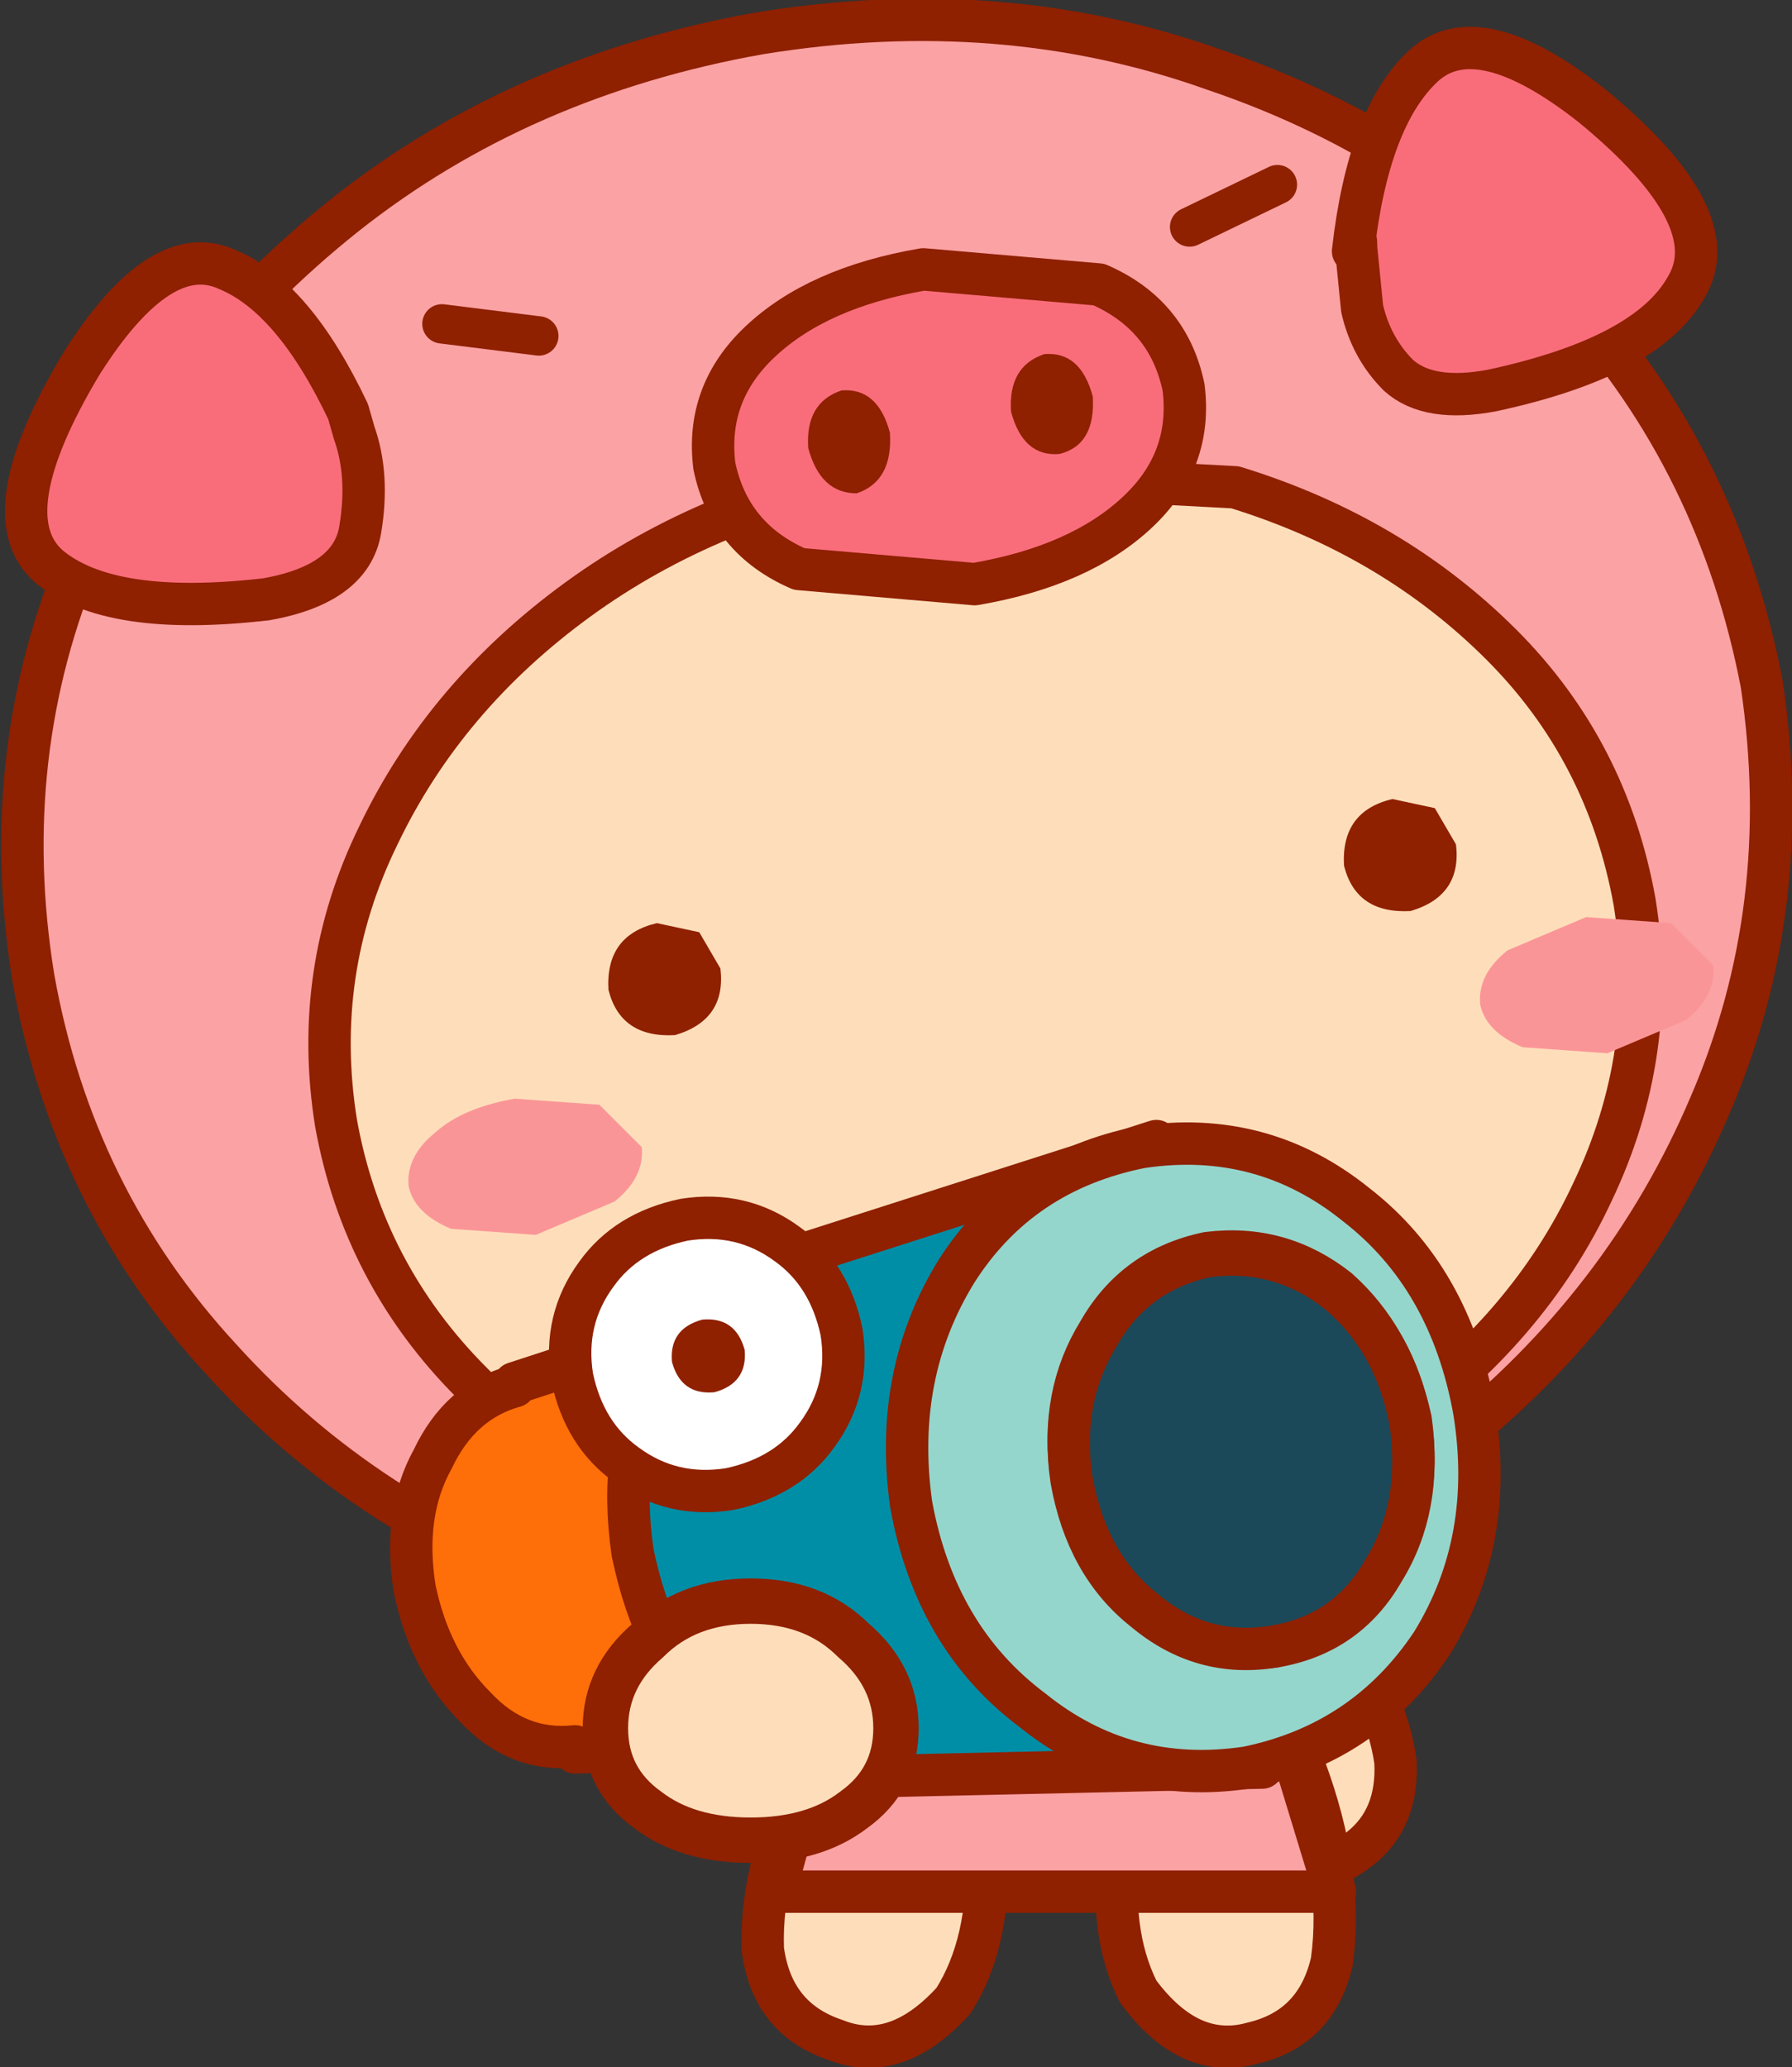 <?xml version="1.0" encoding="UTF-8" standalone="no"?>
<svg xmlns:xlink="http://www.w3.org/1999/xlink" height="34.15px" width="29.6px" xmlns="http://www.w3.org/2000/svg">
  <rect width="100%" height="100%" fill="#333333" stroke="none"/>
  <g transform="matrix(1.0, 0.0, 0.0, 1.0, 4.35, 19.2)">
    <path d="M18.7 9.9 Q18.75 10.85 18.1 11.35 17.45 11.85 16.7 11.7 15.95 11.55 15.55 10.5 L15.1 8.35 Q14.95 7.4 14.1 6.25 L15.0 5.3 Q16.2 6.05 17.35 7.3 18.5 8.55 18.7 9.9" fill="#fedeba" fill-rule="evenodd" stroke="none"/>
    <path d="M18.7 9.9 Q18.75 10.85 18.1 11.35 17.45 11.85 16.7 11.7 15.95 11.55 15.55 10.5 L15.1 8.35 Q14.95 7.4 14.1 6.25 L15.0 5.3 Q16.2 6.05 17.35 7.3 18.5 8.55 18.7 9.9 Z" fill="none" stroke="#8f2000" stroke-linecap="round" stroke-linejoin="round" stroke-width="0.7"/>
    <path d="M10.85 7.25 L11.95 8.85 11.95 11.45 Q12.0 12.9 11.4 13.85 10.45 14.9 9.45 14.5 8.4 14.15 8.25 13.0 8.2 11.6 9.05 9.9 9.85 8.2 10.85 7.25" fill="#fedeba" fill-rule="evenodd" stroke="none"/>
    <path d="M10.85 7.25 Q9.85 8.2 9.05 9.9 8.2 11.6 8.25 13.0 8.4 14.15 9.45 14.5 10.45 14.9 11.4 13.85 12.0 12.9 11.95 11.45 L11.95 8.85" fill="none" stroke="#8f2000" stroke-linecap="round" stroke-linejoin="round" stroke-width="0.7"/>
    <path d="M14.4 8.65 L15.65 7.2 Q16.55 8.25 17.2 10.0 17.85 11.75 17.65 13.2 17.4 14.3 16.35 14.55 15.3 14.85 14.45 13.7 13.95 12.7 14.15 11.25 L14.4 8.65" fill="#fedeba" fill-rule="evenodd" stroke="none"/>
    <path d="M15.65 7.2 Q16.55 8.25 17.2 10.0 17.85 11.75 17.65 13.2 17.4 14.3 16.35 14.55 15.3 14.85 14.45 13.7 13.95 12.7 14.15 11.25 L14.4 8.65" fill="none" stroke="#8f2000" stroke-linecap="round" stroke-linejoin="round" stroke-width="0.7"/>
    <path d="M10.35 5.15 L15.2 3.85 17.7 12.05 8.45 12.05 10.35 5.15" fill="#fba2a4" fill-rule="evenodd" stroke="none"/>
    <path d="M10.35 5.15 L8.45 12.05 17.7 12.05 15.2 3.85" fill="none" stroke="#8f2000" stroke-linecap="round" stroke-linejoin="round" stroke-width="0.7"/>
    <path d="M24.75 -7.9 Q25.3 -4.2 23.9 -0.95 22.5 2.35 19.6 4.65 16.7 6.95 12.7 7.7 8.7 8.35 5.2 7.1 1.7 5.9 -0.7 3.25 -3.15 0.6 -3.8 -3.05 -4.4 -6.75 -3.0 -10.05 -1.6 -13.3 1.35 -15.65 4.25 -17.95 8.2 -18.65 12.2 -19.3 15.7 -18.05 19.25 -16.85 21.65 -14.2 24.05 -11.55 24.75 -7.9" fill="#fba2a4" fill-rule="evenodd" stroke="none"/>
    <path d="M24.75 -7.9 Q25.3 -4.2 23.9 -0.95 22.5 2.35 19.6 4.65 16.7 6.95 12.7 7.7 8.7 8.35 5.2 7.1 1.7 5.9 -0.7 3.25 -3.15 0.6 -3.8 -3.05 -4.4 -6.75 -3.0 -10.05 -1.6 -13.3 1.35 -15.65 4.25 -17.95 8.2 -18.65 12.2 -19.3 15.7 -18.05 19.25 -16.85 21.65 -14.2 24.05 -11.55 24.75 -7.9 Z" fill="none" stroke="#8f2000" stroke-linecap="round" stroke-linejoin="round" stroke-width="0.7"/>
    <path d="M21.95 0.5 Q20.9 2.75 18.65 4.35 16.45 5.95 13.45 6.5 L7.85 6.2 Q5.2 5.4 3.45 3.65 1.65 1.85 1.2 -0.65 0.8 -3.15 1.9 -5.4 3.0 -7.7 5.2 -9.3 7.4 -10.9 10.4 -11.45 L16.05 -11.15 Q18.65 -10.35 20.45 -8.55 22.2 -6.8 22.65 -4.3 23.05 -1.8 21.95 0.5" fill="#fedeba" fill-rule="evenodd" stroke="none"/>
    <path d="M21.95 0.5 Q20.9 2.75 18.65 4.35 16.45 5.95 13.45 6.5 L7.85 6.2 Q5.2 5.4 3.45 3.65 1.65 1.85 1.2 -0.65 0.8 -3.15 1.9 -5.4 3.0 -7.7 5.2 -9.3 7.4 -10.9 10.4 -11.45 L16.05 -11.15 Q18.65 -10.35 20.45 -8.55 22.2 -6.8 22.65 -4.3 23.05 -1.8 21.95 0.5 Z" fill="none" stroke="#8f2000" stroke-linecap="round" stroke-linejoin="round" stroke-width="0.7"/>
    <path d="M7.55 -3.2 Q7.65 -2.35 6.8 -2.1 5.9 -2.05 5.7 -2.85 5.65 -3.75 6.5 -3.95 L7.2 -3.8 7.55 -3.2" fill="#8f2000" fill-rule="evenodd" stroke="none"/>
    <path d="M19.7 -5.25 Q19.8 -4.4 18.95 -4.15 18.05 -4.1 17.85 -4.9 17.8 -5.8 18.65 -6.0 L19.35 -5.85 19.7 -5.25" fill="#8f2000" fill-rule="evenodd" stroke="none"/>
    <path d="M6.25 -0.25 Q6.3 0.25 5.8 0.65 L4.5 1.2 3.1 1.1 Q2.5 0.85 2.4 0.4 2.35 -0.1 2.85 -0.5 3.3 -0.9 4.15 -1.05 L5.55 -0.95 6.25 -0.25" fill="#fa9597" fill-rule="evenodd" stroke="none"/>
    <path d="M23.95 -3.25 Q24.0 -2.75 23.5 -2.35 L22.2 -1.8 20.8 -1.9 Q20.2 -2.15 20.1 -2.6 20.05 -3.1 20.55 -3.5 L21.85 -4.05 23.25 -3.95 23.95 -3.25" fill="#fa9597" fill-rule="evenodd" stroke="none"/>
    <path d="M15.2 -12.8 Q15.35 -11.6 14.45 -10.75 13.5 -9.85 11.75 -9.55 L8.85 -9.8 Q7.7 -10.3 7.45 -11.5 7.3 -12.7 8.2 -13.55 9.15 -14.45 10.9 -14.75 L13.8 -14.5 Q14.95 -14.0 15.2 -12.8" fill="#f96d7b" fill-rule="evenodd" stroke="none"/>
    <path d="M15.2 -12.8 Q15.35 -11.6 14.45 -10.75 13.5 -9.85 11.75 -9.55 L8.85 -9.8 Q7.7 -10.3 7.45 -11.5 7.3 -12.7 8.2 -13.55 9.15 -14.45 10.9 -14.75 L13.8 -14.5 Q14.95 -14.0 15.2 -12.8 Z" fill="none" stroke="#8f2000" stroke-linecap="round" stroke-linejoin="round" stroke-width="0.7"/>
    <path d="M9.0 -11.8 Q8.95 -12.55 9.55 -12.75 10.15 -12.8 10.35 -12.05 10.4 -11.25 9.8 -11.05 9.2 -11.05 9.0 -11.8" fill="#8f2000" fill-rule="evenodd" stroke="none"/>
    <path d="M12.35 -12.4 Q12.3 -13.15 12.9 -13.35 13.5 -13.4 13.7 -12.65 13.75 -11.85 13.15 -11.7 12.55 -11.65 12.35 -12.4" fill="#8f2000" fill-rule="evenodd" stroke="none"/>
    <path d="M0.05 -9.3 Q-2.55 -9.0 -3.55 -9.85 -4.5 -10.7 -3.0 -13.2 -1.7 -15.25 -0.6 -14.75 0.5 -14.3 1.4 -12.4 L1.5 -12.05 Q1.75 -11.35 1.6 -10.45 1.45 -9.55 0.05 -9.3" fill="#f96d7b" fill-rule="evenodd" stroke="none"/>
    <path d="M0.05 -9.3 Q-2.55 -9.0 -3.55 -9.85 -4.5 -10.7 -3.0 -13.2 -1.7 -15.25 -0.6 -14.75 0.5 -14.3 1.4 -12.4 L1.5 -12.05 Q1.75 -11.35 1.6 -10.45 1.45 -9.55 0.05 -9.3 Z" fill="none" stroke="#8f2000" stroke-linecap="round" stroke-linejoin="round" stroke-width="0.7"/>
    <path d="M18.0 -15.05 Q18.25 -17.25 19.15 -18.1 20.05 -18.95 21.95 -17.45 24.2 -15.6 23.5 -14.45 22.85 -13.3 20.3 -12.75 19.25 -12.55 18.75 -13.0 18.3 -13.45 18.15 -14.1 L18.05 -15.1 Q18.05 -15.4 18.0 -15.05" fill="#f96d7b" fill-rule="evenodd" stroke="none"/>
    <path d="M18.0 -15.05 Q18.05 -15.4 18.05 -15.1 L18.15 -14.1 Q18.3 -13.45 18.75 -13.0 19.25 -12.55 20.3 -12.75 22.85 -13.3 23.5 -14.45 24.2 -15.6 21.95 -17.45 20.05 -18.95 19.15 -18.1 18.25 -17.25 18.0 -15.05 Z" fill="none" stroke="#8f2000" stroke-linecap="round" stroke-linejoin="round" stroke-width="0.7"/>
    <path d="M2.95 -13.85 L4.55 -13.65" fill="none" stroke="#8f2000" stroke-linecap="round" stroke-linejoin="round" stroke-width="0.65"/>
    <path d="M16.75 -16.15 L15.3 -15.45" fill="none" stroke="#8f2000" stroke-linecap="round" stroke-linejoin="round" stroke-width="0.65"/>
    <path d="M4.15 3.7 L4.15 3.65 8.75 2.15 10.0 9.6 5.15 9.75 5.15 9.65 Q4.2 9.75 3.5 9.0 2.75 8.25 2.5 7.05 2.3 5.8 2.8 4.9 3.25 3.95 4.15 3.7" fill="#fe6e09" fill-rule="evenodd" stroke="none"/>
    <path d="M4.15 3.7 Q3.25 3.95 2.8 4.9 2.3 5.8 2.5 7.05 2.75 8.25 3.5 9.0 4.2 9.75 5.15 9.65 L5.15 9.75 10.0 9.6 8.75 2.15 4.15 3.65 4.15 3.7 Z" fill="none" stroke="#8f2000" stroke-linecap="round" stroke-linejoin="round" stroke-width="0.7"/>
    <path d="M8.35 1.7 L14.75 -0.35 16.5 10.0 9.8 10.15 9.75 10.05 Q8.5 10.15 7.45 9.15 6.45 8.15 6.1 6.45 5.85 4.75 6.5 3.45 7.15 2.15 8.4 1.8 L8.35 1.7" fill="#008ea6" fill-rule="evenodd" stroke="none"/>
    <path d="M8.35 1.7 L8.4 1.8 Q7.15 2.15 6.5 3.45 5.85 4.75 6.1 6.45 6.45 8.15 7.45 9.15 8.5 10.15 9.75 10.05 L9.8 10.15 16.5 10.0 14.75 -0.35 8.35 1.7 Z" fill="none" stroke="#8f2000" stroke-linecap="round" stroke-linejoin="round" stroke-width="0.7"/>
    <path d="M18.05 0.7 Q19.6 1.9 20.0 4.1 20.35 6.25 19.3 7.95 18.2 9.6 16.25 10.0 14.25 10.3 12.7 9.05 11.1 7.85 10.7 5.65 10.4 3.5 11.45 1.8 12.5 0.15 14.5 -0.25 16.5 -0.55 18.05 0.7 M17.75 2.1 Q16.8 1.35 15.6 1.5 14.4 1.75 13.8 2.8 13.15 3.85 13.35 5.2 13.6 6.6 14.55 7.35 15.5 8.15 16.7 8.0 17.85 7.75 18.5 6.7 19.15 5.65 18.95 4.25 18.65 2.9 17.75 2.1" fill="#95d6cc" fill-rule="evenodd" stroke="none"/>
    <path d="M17.75 2.1 Q18.65 2.9 18.95 4.25 19.15 5.65 18.5 6.7 17.85 7.75 16.7 8.0 15.5 8.15 14.55 7.35 13.6 6.6 13.35 5.2 13.15 3.85 13.8 2.8 14.4 1.75 15.6 1.5 16.8 1.35 17.75 2.1 M18.05 0.7 Q16.5 -0.55 14.5 -0.25 12.5 0.15 11.45 1.8 10.4 3.5 10.7 5.65 11.1 7.85 12.7 9.05 14.25 10.3 16.25 10.0 18.2 9.6 19.3 7.95 20.35 6.25 20.0 4.1 19.6 1.9 18.05 0.7" fill="none" stroke="#8f2000" stroke-linecap="round" stroke-linejoin="round" stroke-width="0.7"/>
    <path d="M15.6 1.55 Q16.8 1.4 17.75 2.15 18.7 2.95 18.95 4.3 19.15 5.7 18.5 6.75 17.9 7.8 16.7 8.0 15.5 8.2 14.55 7.4 13.6 6.65 13.35 5.25 13.15 3.9 13.8 2.85 14.4 1.8 15.6 1.55" fill="#1b4959" fill-rule="evenodd" stroke="none"/>
    <path d="M15.6 1.55 Q14.4 1.8 13.8 2.85 13.15 3.9 13.35 5.25 13.6 6.65 14.55 7.4 15.5 8.2 16.7 8.0 17.9 7.8 18.5 6.75 19.15 5.7 18.95 4.3 18.7 2.95 17.75 2.15 16.8 1.4 15.6 1.55 Z" fill="none" stroke="#8f2000" stroke-linecap="round" stroke-linejoin="round" stroke-width="0.7"/>
    <path d="M9.55 2.8 Q9.7 3.75 9.15 4.5 8.65 5.2 7.7 5.4 6.75 5.55 6.0 5.0 5.3 4.5 5.1 3.55 4.95 2.6 5.5 1.85 6.0 1.15 6.95 0.95 7.9 0.8 8.65 1.35 9.35 1.85 9.55 2.8" fill="#ffffff" fill-rule="evenodd" stroke="none"/>
    <path d="M9.55 2.8 Q9.7 3.75 9.15 4.5 8.65 5.2 7.7 5.4 6.75 5.55 6.0 5.0 5.3 4.5 5.1 3.55 4.95 2.6 5.5 1.85 6.0 1.15 6.95 0.95 7.9 0.8 8.65 1.35 9.35 1.85 9.55 2.8 Z" fill="none" stroke="#8f2000" stroke-linecap="round" stroke-linejoin="round" stroke-width="0.7"/>
    <path d="M6.75 3.3 Q6.7 2.75 7.25 2.6 7.8 2.55 7.95 3.1 8.0 3.65 7.45 3.8 6.9 3.85 6.75 3.3" fill="#8f2000" fill-rule="evenodd" stroke="none"/>
    <path d="M10.45 9.35 Q10.45 10.2 9.75 10.7 9.1 11.2 8.05 11.2 7.0 11.2 6.35 10.7 5.65 10.2 5.65 9.35 5.65 8.5 6.35 7.9 7.0 7.25 8.05 7.25 9.1 7.25 9.75 7.9 10.45 8.5 10.45 9.35" fill="#fedeba" fill-rule="evenodd" stroke="none"/>
    <path d="M10.45 9.35 Q10.45 10.2 9.75 10.7 9.1 11.2 8.05 11.2 7.0 11.2 6.35 10.7 5.65 10.2 5.65 9.35 5.65 8.5 6.35 7.9 7.0 7.25 8.05 7.25 9.1 7.25 9.75 7.9 10.45 8.5 10.45 9.35 Z" fill="none" stroke="#8f2000" stroke-linecap="round" stroke-linejoin="round" stroke-width="0.75"/>
  </g>
</svg>
